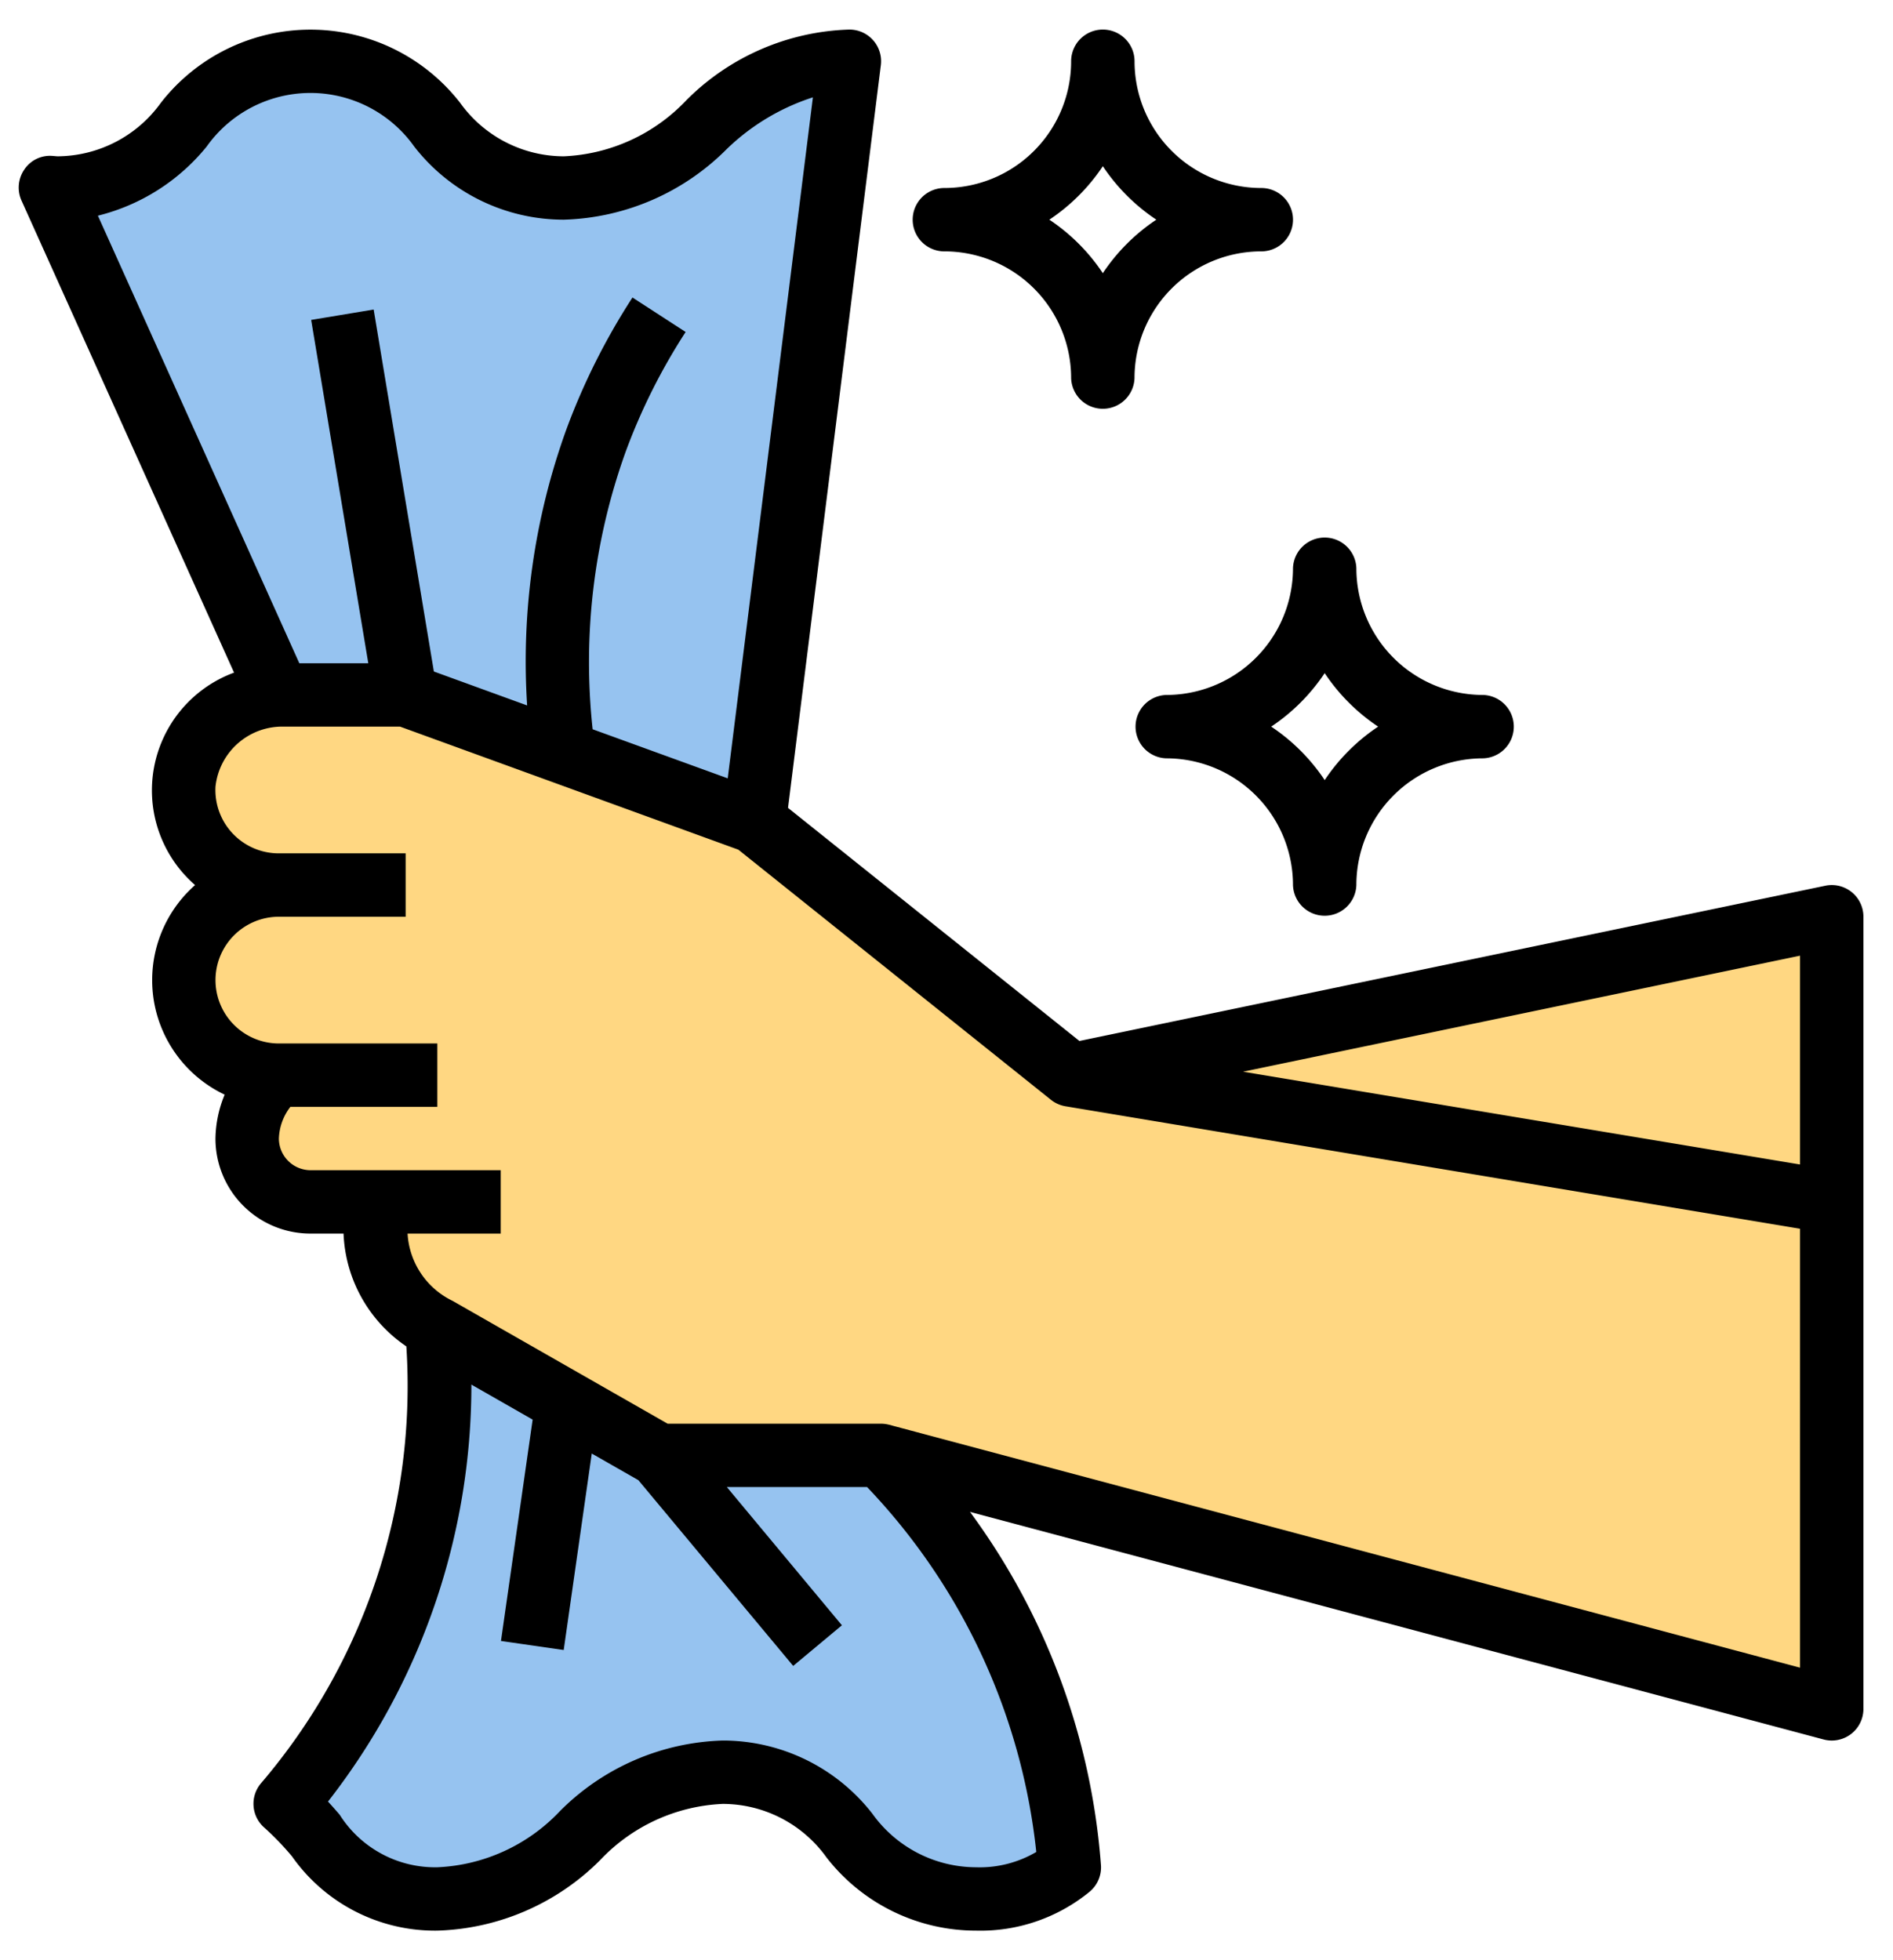 <svg width="56" height="58" viewBox="0 0 56 58" fill="none" xmlns="http://www.w3.org/2000/svg"><path d="M54.188 27.125v8.438l-22.5-3.75z" fill="#FFD782"/><path d="M8.25 26.188a2.813 2.813 0 0 1-2.812-2.963 2.92 2.92 0 0 1 2.972-2.662H12l10.313 3.75 9.375 7.5 22.5 3.75v15l-28.125-7.5H19.5l-6.562-3.75c-1.518-.844-1.875-2.014-1.875-3.75H9.188a1.875 1.875 0 0 1-1.875-1.875 2.33 2.33 0 0 1 .937-1.875 2.812 2.812 0 1 1 0-5.625" fill="#FFD782"/><path d="M1.687 5.563c-.068 0-.127-.014-.195-.016L8.25 20.563H12l10.312 3.75 2.813-22.5c-3.906 0-4.54 3.75-8.446 3.75s-3.585-3.75-7.492-3.75-3.594 3.75-7.5 3.75m24.375 37.5H19.5l-6.563-3.75a18.94 18.94 0 0 1-4.5 14.062c1.292 1.106 1.862 2.813 4.5 2.813 3.906 0 4.54-3.75 8.446-3.75s3.585 3.75 7.492 3.75a4.13 4.13 0 0 0 2.759-.938 19.33 19.33 0 0 0-5.572-12.187" fill="#96C3F0"/><path d="M37.313 7.438a.937.937 0 0 0 0-1.875 3.75 3.75 0 0 1-3.75-3.75.938.938 0 0 0-1.876 0 3.75 3.75 0 0 1-3.75 3.75.937.937 0 0 0 0 1.875 3.75 3.75 0 0 1 3.75 3.75.938.938 0 0 0 1.875 0 3.75 3.75 0 0 1 3.75-3.75m-4.688.644A5.7 5.7 0 0 0 31.043 6.5a5.7 5.7 0 0 0 1.582-1.582A5.7 5.7 0 0 0 34.207 6.5a5.7 5.7 0 0 0-1.582 1.582M34.5 22.438a3.75 3.75 0 0 1 3.75 3.75.938.938 0 0 0 1.875 0 3.75 3.75 0 0 1 3.75-3.75.938.938 0 0 0 0-1.875 3.75 3.75 0 0 1-3.75-3.75.938.938 0 0 0-1.875 0 3.75 3.75 0 0 1-3.75 3.75.938.938 0 0 0 0 1.875m4.688-2.52a5.7 5.7 0 0 0 1.581 1.582 5.7 5.7 0 0 0-1.581 1.582 5.7 5.7 0 0 0-1.582-1.582 5.7 5.7 0 0 0 1.581-1.582" fill="#000"/><path d="m54 26.207-22.068 4.594-8.62-6.897 2.746-21.979a.936.936 0 0 0-.933-1.05 7.1 7.1 0 0 0-4.82 2.09 5.3 5.3 0 0 1-3.626 1.66A3.78 3.78 0 0 1 13.61 3.04a5.608 5.608 0 0 0-8.85 0 3.79 3.79 0 0 1-3.064 1.585s-.151-.013-.18-.014a.91.91 0 0 0-.805.418.94.94 0 0 0-.075.905l6.288 13.968a3.713 3.713 0 0 0-1.153 6.286 3.75 3.75 0 0 0 .875 6.201 3.5 3.5 0 0 0-.272 1.298A2.81 2.81 0 0 0 9.187 36.5h.976a4.23 4.23 0 0 0 1.858 3.338A18.1 18.1 0 0 1 7.725 52.76a.937.937 0 0 0 .1 1.322q.435.393.812.844a5.17 5.17 0 0 0 4.3 2.199 7.1 7.1 0 0 0 4.82-2.09 5.3 5.3 0 0 1 3.626-1.66 3.78 3.78 0 0 1 3.068 1.585 5.6 5.6 0 0 0 4.424 2.165 5.1 5.1 0 0 0 3.345-1.14.94.94 0 0 0 .35-.787 20.16 20.16 0 0 0-3.875-10.463l25.25 6.733a.936.936 0 0 0 1.18-.906V27.126A.936.936 0 0 0 54 26.207M2.896 6.382a6 6 0 0 0 3.218-2.046 3.765 3.765 0 0 1 6.14 0A5.6 5.6 0 0 0 16.68 6.5a7.08 7.08 0 0 0 4.82-2.09 6.55 6.55 0 0 1 2.548-1.53l-2.52 20.15-3.996-1.452c-.3-2.77.031-5.57.97-8.193a17.8 17.8 0 0 1 1.781-3.562l-1.573-1.02a19.7 19.7 0 0 0-1.968 3.937 20.2 20.2 0 0 0-1.148 8.133l-2.759-1.004-1.781-10.71-1.849.307 1.69 10.159h-2.04zm27.76 48.415a3.3 3.3 0 0 1-1.781.453 3.78 3.78 0 0 1-3.068-1.585 5.6 5.6 0 0 0-4.424-2.165 7.08 7.08 0 0 0-4.82 2.09 5.3 5.3 0 0 1-3.626 1.66 3.34 3.34 0 0 1-2.888-1.554q-.168-.196-.346-.39a20.03 20.03 0 0 0 4.242-12.338l1.812 1.036-.937 6.55 1.856.267.83-5.813 1.379.788 4.58 5.496 1.441-1.202L21.502 44h4.149a18.47 18.47 0 0 1 5.005 10.797m22.594-5.453-26.946-7.187a1 1 0 0 0-.242-.032H19.75l-6.357-3.632a2.36 2.36 0 0 1-1.336-1.993h2.756v-1.875H9.187a.94.94 0 0 1-.937-.937c.012-.341.131-.669.34-.938h4.347v-1.875H8.25a1.875 1.875 0 1 1 0-3.75H12V25.25H8.25a1.874 1.874 0 0 1-1.875-1.976A1.987 1.987 0 0 1 8.409 21.5h3.426l10.008 3.641 9.255 7.407a.94.94 0 0 0 .432.187l21.72 3.622zm0-14.888L36.774 31.71l16.476-3.433z" fill="#000"/></svg>